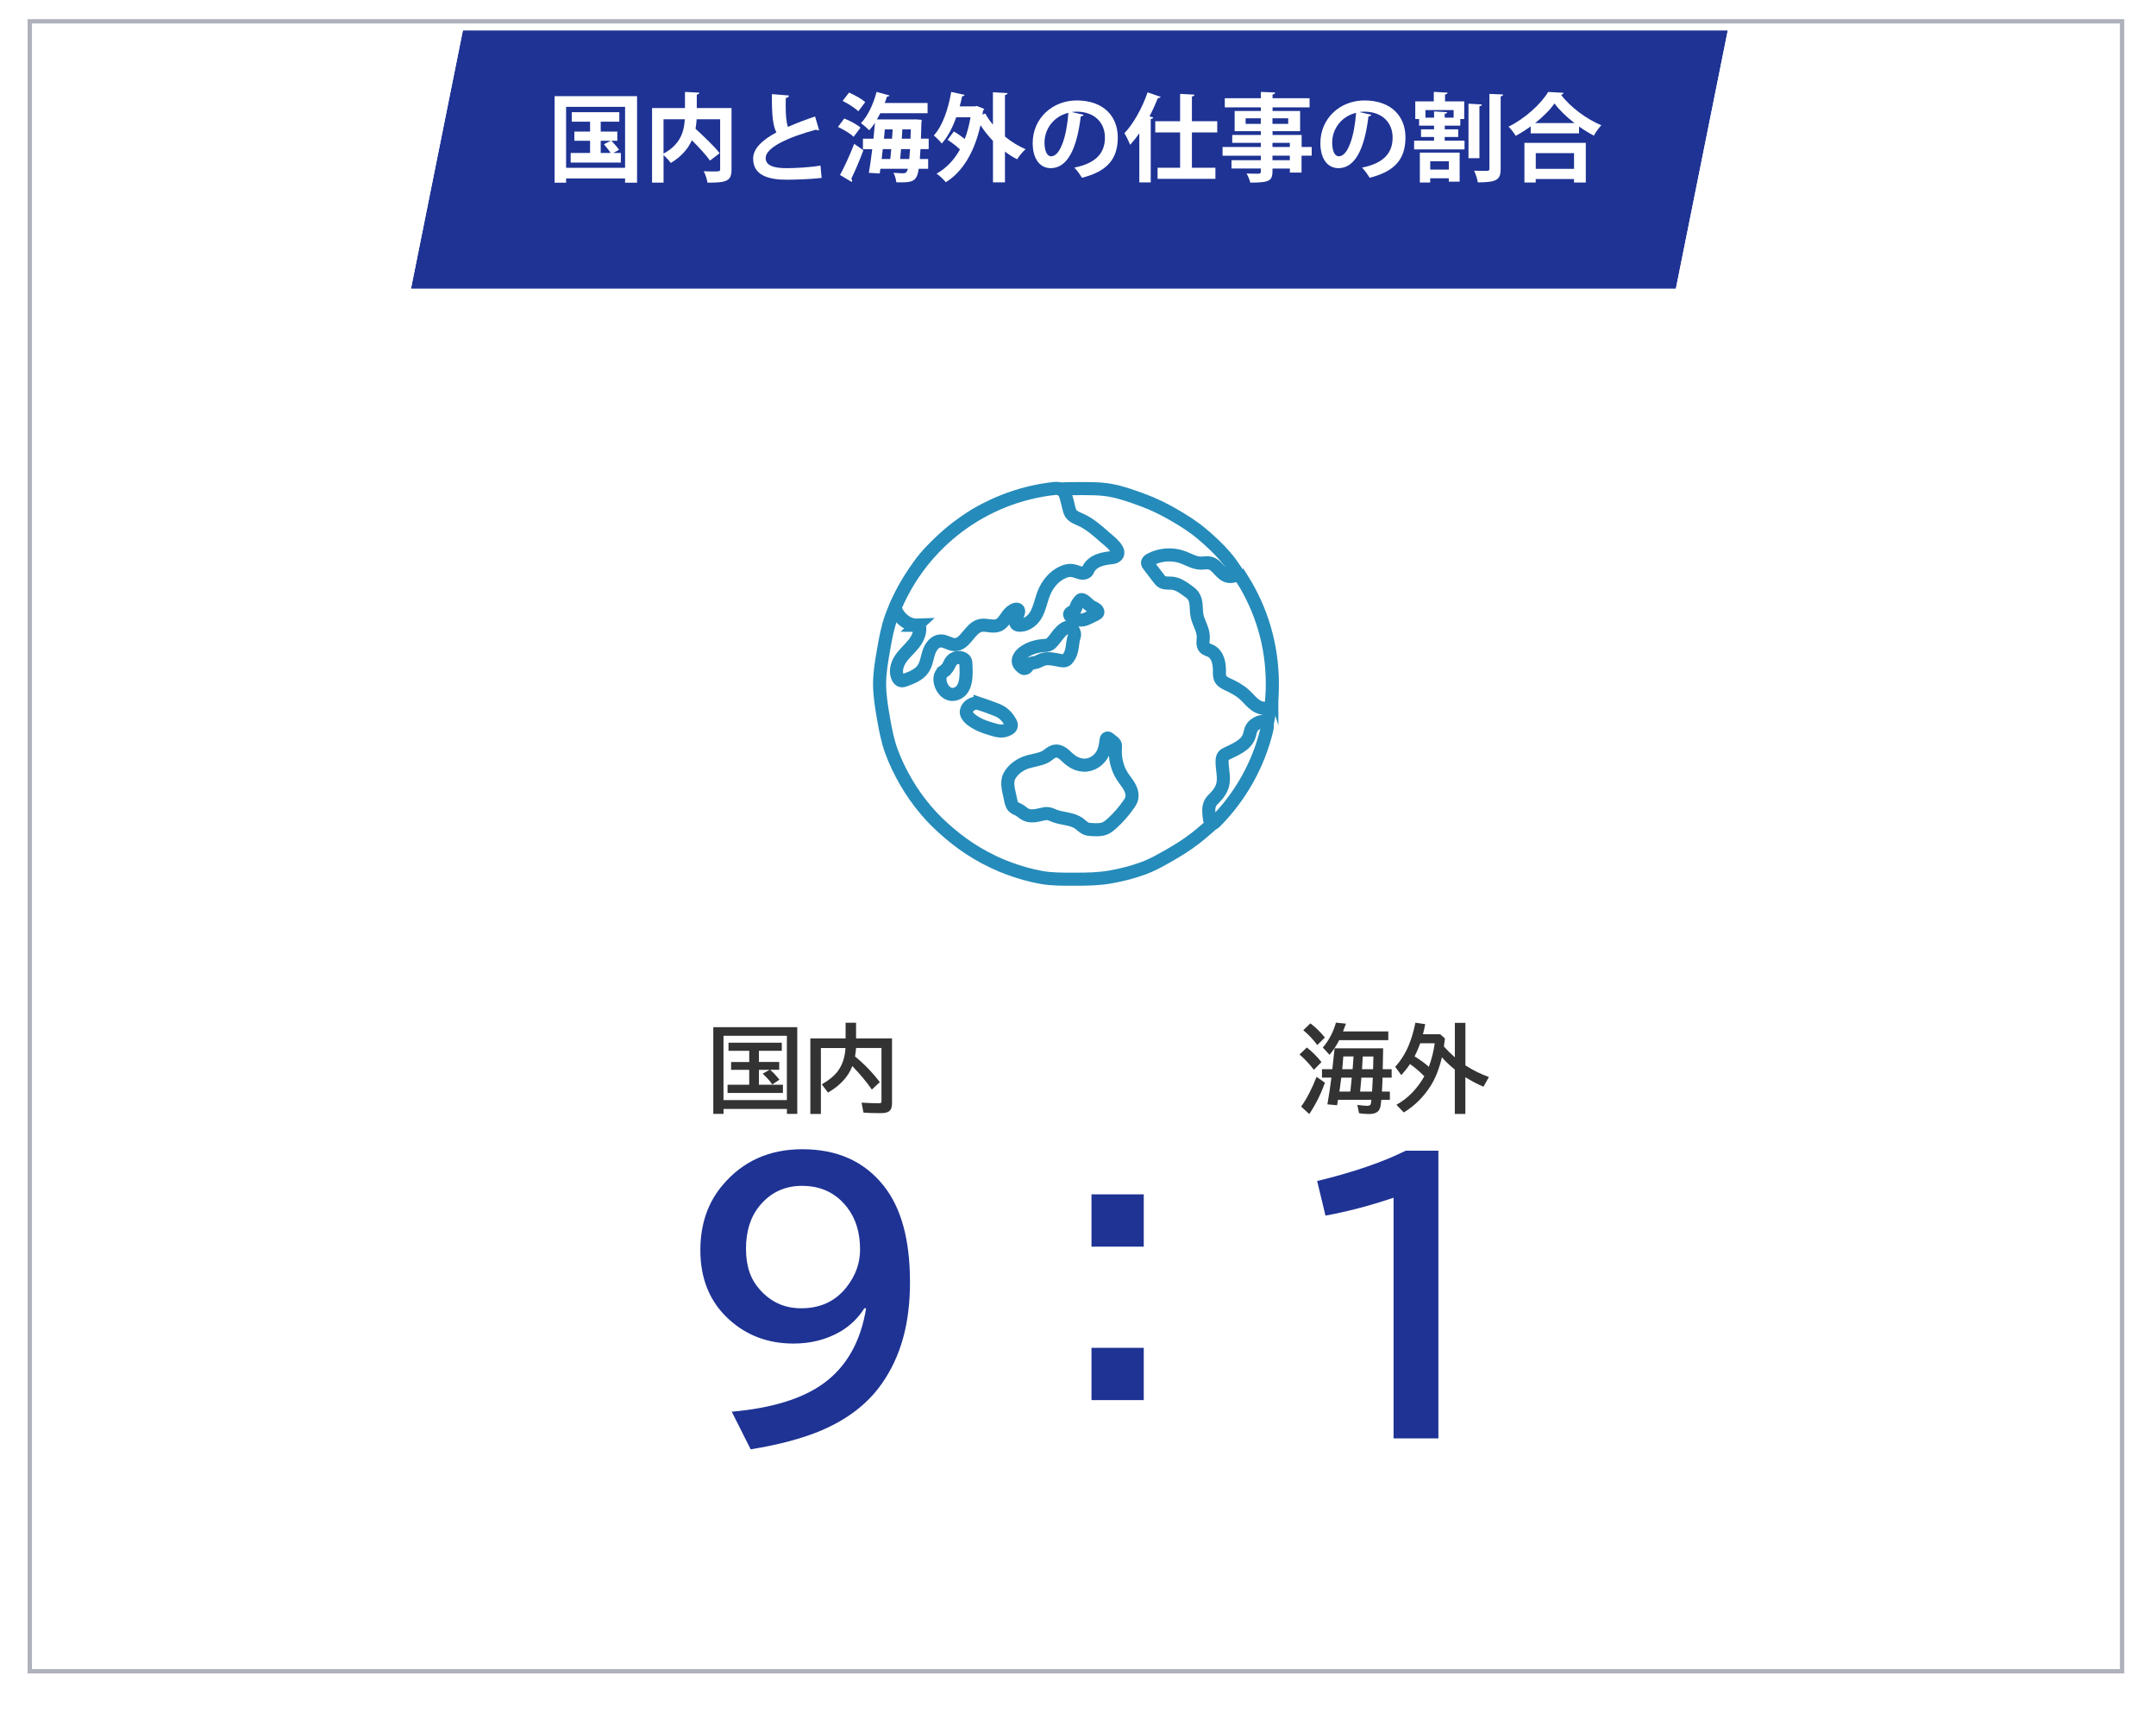<?xml version="1.0" encoding="UTF-8"?>
<svg id="_レイヤー_2" data-name="レイヤー 2" xmlns="http://www.w3.org/2000/svg" xmlns:xlink="http://www.w3.org/1999/xlink" viewBox="0 0 494.61 394.43">
  <defs>
    <style>
      .cls-1, .cls-2 {
        fill: #fff;
      }

      .cls-3 {
        filter: url(#drop-shadow-1);
      }

      .cls-3, .cls-4 {
        fill: #1e3394;
      }

      .cls-2 {
        stroke: #258bba;
        stroke-width: 3px;
      }

      .cls-2, .cls-5 {
        stroke-miterlimit: 10;
      }

      .cls-5 {
        stroke: #afb2bc;
      }

      .cls-5, .cls-6 {
        fill: none;
      }

      .cls-7 {
        fill: #333;
      }

      .cls-8 {
        clip-path: url(#clippath-1);
      }

      .cls-9 {
        clip-path: url(#clippath);
      }
    </style>
    <clipPath id="clippath">
      <rect class="cls-6" width="494.61" height="394.43"/>
    </clipPath>
    <clipPath id="clippath-1">
      <polygon class="cls-6" points="351.96 227.88 89.72 88.92 135.35 -138.1 397.6 .86 351.96 227.88"/>
    </clipPath>
    <filter id="drop-shadow-1" filterUnits="userSpaceOnUse">
      <feOffset dx="0" dy="2"/>
      <feGaussianBlur result="blur" stdDeviation="1"/>
      <feFlood flood-color="#0b1160" flood-opacity=".5"/>
      <feComposite in2="blur" operator="in"/>
      <feComposite in="SourceGraphic"/>
    </filter>
  </defs>
  <g id="_レイヤー_15" data-name="レイヤー 15">
    <g class="cls-9">
      <g>
        <path class="cls-2" d="M291.78,156.86c0-2.66-.34-5.26-.78-7.79-.46-2.61-1.19-5.1-2.07-7.54-.9-2.48-1.98-4.84-3.28-7.09-1.31-2.27-2.66-4.53-4.33-6.53-1.68-2-3.61-3.79-5.62-5.48-2-1.68-4.21-3.07-6.48-4.38-2.25-1.3-4.59-2.45-7.06-3.35-2.43-.89-4.9-1.8-7.51-2.26-2.54-.44-5.17-.37-7.83-.37s-5.27,.09-7.8,.53c-2.61,.46-5.11,1.2-7.55,2.09-2.48,.9-4.93,1.85-7.18,3.15-2.27,1.31-4.29,3-6.29,4.67-2,1.68-4.05,3.35-5.73,5.35-1.68,2-3.03,4.27-4.34,6.54-1.3,2.25-2.53,4.57-3.43,7.05-.89,2.43-1.35,5.02-1.81,7.62-.44,2.54-.9,5.12-.9,7.78s.43,5.25,.87,7.79c.46,2.61,.94,5.19,1.82,7.62,.9,2.48,2.06,4.84,3.36,7.09,1.31,2.27,2.84,4.41,4.52,6.41,1.68,2,3.58,3.82,5.58,5.5,2,1.68,4.12,3.22,6.39,4.54,2.25,1.3,4.61,2.47,7.08,3.37,2.43,.89,4.96,1.64,7.57,2.09,2.54,.44,5.17,.39,7.83,.39s5.28-.05,7.82-.49c2.61-.46,5.16-1.1,7.59-1.99,2.48-.9,4.73-2.25,6.98-3.55,2.27-1.31,4.41-2.79,6.41-4.47,2-1.68,3.94-3.43,5.62-5.44,1.68-2,3.17-4.15,4.48-6.42,1.3-2.25,2.3-4.66,3.21-7.13,.89-2.43,1.61-4.93,2.06-7.54,.44-2.54,.79-5.13,.79-7.79Z"/>
        <g>
          <path class="cls-2" d="M210.42,143.4c.29,0,.54,.2,.57,.49,.14,1.32-.51,2.67-1.34,3.73-.95,1.21-2.16,2.21-3.02,3.48-.86,1.27-1.34,2.98-.64,4.34,.16,.3,.39,.6,.72,.68,.3,.08,.62-.03,.92-.14,1.57-.57,3.24-1.22,4.16-2.61,.74-1.11,.88-2.5,1.3-3.77,.43-1.26,1.38-2.56,2.71-2.6,1.1-.03,2.07,.81,3.16,.85,2.54,.08,3.46-3.8,5.93-4.38,1.35-.32,2.82,.46,4.11-.05,1-.4,1.55-1.43,2.18-2.3,.46-.62,1.12-1.22,1.84-1.38,.5-.11,.79,.22,.63,.71-.21,.66-.43,1.33-.64,1.99-.13,.4,.12,.84,.53,.92,1.48,.28,3.12-.75,3.97-2.09,.99-1.57,1.27-3.47,1.95-5.2,.83-2.1,2.43-4.06,4.57-4.91,1.08-.43,1.84-.43,2.88-.06,.97,.35,2.2,.77,2.73-.45,.42-.97,1.31-1.67,2.28-2.07,1.04-.44,2.19-.57,3.31-.7,.17-.02,.34-.07,.5-.14,2.32-1.08-1.58-3.91-2.29-4.54-1.71-1.52-3.46-3.07-5.55-4.01-.82-.37-1.75-.69-2.24-1.45-.25-.39-.35-.85-.46-1.3-.21-.87-.45-1.89-.75-2.87-.32-1.02-1.33-1.67-2.39-1.55-16.5,1.75-30.34,12.4-36.61,27.07-.09,.21-.09,.45,0,.67h0c.81,2.04,2.84,3.7,5,3.62Z"/>
          <path class="cls-2" d="M284.98,132.84c-.41-.65-1.19-.94-1.93-.73-.45,.13-.91,.18-1.39,.05-1.65-.43-2.39-2.58-4.04-3-.72-.18-1.49,.01-2.23,0-1.42-.04-2.69-.85-4.02-1.34-2.41-.89-5.2-.69-7.47,.51-.33,.17-.68,.45-.65,.81,.02,.18,.13,.34,.25,.49,.75,.99,1.51,1.97,2.26,2.96,.26,.34,.52,.68,.89,.89,.65,.36,1.45,.22,2.19,.28,1.38,.11,2.58,.97,3.7,1.79,.43,.32,.87,.64,1.19,1.08,.92,1.26,.58,3,.87,4.53,.33,1.72,1.49,3.26,1.45,5.01-.02,.81-.26,1.74,.27,2.36,.36,.42,.95,.53,1.44,.77,1.55,.77,2.01,2.76,1.99,4.49,0,.67-.05,1.38,.28,1.96,.36,.63,1.06,.96,1.72,1.26,1.35,.63,2.68,1.34,3.78,2.35,.84,.77,1.54,1.69,2.47,2.36,.93,.66,2.21,1.01,3.21,.47,.08-.04,.16-.1,.23-.16,.1-.08,.17-.2,.18-.34,.17-1.61,.27-3.24,.27-4.89,0-8.81-2.53-17.03-6.9-23.97Z"/>
          <path class="cls-2" d="M287.07,167.17c-.25,.51-.3,1.1-.49,1.64-.73,2.12-3.13,3.05-5.14,4.03-.29,.14-.58,.3-.78,.55-.24,.32-.29,.74-.3,1.13-.05,1.82,.57,3.67,.15,5.44-.27,1.11-.93,2.09-1.72,2.9-.38,.39-.79,.75-1.06,1.21-.64,1.08-.41,2.48-.28,3.69,.04,.34,.18,.65,.42,.9h0c.21,.22,.56,.23,.78,.01,5.85-5.84,10.11-13.29,12.05-21.62,.23-.97-.72-1.81-1.66-1.48-.86,.31-1.62,.86-1.97,1.58Z"/>
          <path class="cls-2" d="M216.51,153.97c.43-.29,.78-.67,1.04-1.11,.23-.4,.39-.86,.67-1.23,.61-.8,1.82-1.07,2.71-.59,.19,.1,.38,.25,.49,.44,.13,.23,.15,.5,.16,.76,.12,2.36,.4,6.49-2.76,7.02-2.48,.42-4.37-3.9-2.31-5.28Z"/>
          <path class="cls-2" d="M224.83,161.42c1.26,.42,2.55,.91,3.79,1.38,1.5,.56,2.5,1.6,3.24,2.98,.21,.4,.23,.82-.1,1.15-.49,.49-1.43,.75-2.1,.74-.73-.01-1.45-.23-2.15-.44-1.18-.36-2.37-.73-3.44-1.34-.81-.46-1.8-1.09-2.24-1.96-.57-1.13,.55-2.29,1.58-2.57,.51-.14,.97-.08,1.42,.07Z"/>
          <path class="cls-2" d="M235.8,174.75c1.24-.37,2.73-.55,3.88-1.11,.82-.4,1.45-1.21,2.36-1.36,1.01-.16,1.93,.57,2.66,1.29,1.09,1.07,2.35,1.85,3.91,1.93,1.89,.1,3.71-1.18,4.48-2.91,.41-.92,.56-1.95,.67-2.95,.01-.12,.06-.23,.16-.3,.2-.15,.37-.03,.51,.08,.32,.26,.65,.51,.97,.77,.15,.12,.3,.24,.39,.41,.15,.27,.12,.59,.1,.89-.17,2.28,.34,4.62,1.57,6.54,.54,.84,1.2,1.59,1.68,2.47,.48,.87,.75,1.93,.42,2.87-.13,.38-.35,.72-.58,1.05-1.12,1.63-2.43,3.12-3.89,4.45-.47,.42-.96,.83-1.53,1.09-.95,.42-2.03,.37-3.07,.31-.44-.02-.88-.05-1.29-.21-.64-.25-1.11-.79-1.66-1.19-1.6-1.15-3.77-1.04-5.61-1.74-.54-.21-1.07-.49-1.65-.53-.38-.03-.77,.05-1.14,.14-1.26,.29-2.63,.66-3.79,.1-.61-.29-1.09-.81-1.69-1.13-.34-.18-.71-.29-1.01-.53-.54-.44-.7-1.18-.83-1.86-.29-1.57-1.06-3.7-.3-5.24,.81-1.63,2.58-2.83,4.26-3.34Z"/>
          <path class="cls-2" d="M246.55,139.92c.15-.2,.21-.46,.3-.69,.2-.58,.53-1.11,.96-1.55,.06-.06,.13-.13,.22-.15,.09-.03,.19,0,.29,.03,.76,.28,1.23,1.04,1.92,1.48,.54,.34,1.24,.51,1.55,1.06,.05,.1,.09,.2,.08,.31-.02,.24-.27,.38-.48,.49-.49,.24-.99,.48-1.48,.73-.6,.29-1.22,.59-1.89,.59-.65,0-2.19-.4-2.55-1.01-.43-.75,.73-.82,1.08-1.29Z"/>
          <path class="cls-2" d="M243.04,145.21c-.66,.75-1.17,1.62-1.9,2.3-.18,.17-.39,.34-.62,.42-.23,.08-.47,.09-.71,.1-1.81,.1-3.66,.57-5.09,1.69-.73,.57-1.37,1.51-1.04,2.38,.17,.44,.55,.76,.92,1.06,.08,.06,.16,.13,.26,.16,.25,.08,.52-.07,.7-.27,.18-.2,.3-.44,.49-.62,.45-.42,1.15-.37,1.74-.55,.43-.13,.81-.39,1.23-.55,1.4-.56,2.96-.06,4.44,.19,.33,.06,.67,.1,.98-.04,.28-.12,.48-.38,.66-.62,1.09-1.51,.78-3.2,1.37-4.97,.05-.13,.07-.36,.04-.5-.13-.67-.49-1.51-1.1-1.57-.9-.1-1.83,.77-2.37,1.38Z"/>
        </g>
        <polygon class="cls-6" points="294.45 191.44 118.71 116.4 199.21 -94.8 374.95 -19.77 294.45 191.44"/>
        <rect class="cls-5" x="6.83" y="4.89" width="480" height="378.43"/>
        <g>
          <path class="cls-4" d="M198.29,300.07c-1.41,2.24-3.27,4.04-5.59,5.39-3.15,1.8-6.71,2.7-10.66,2.7-5.81,0-10.73-1.84-14.77-5.51-4.4-3.98-6.6-9.28-6.6-15.9,0-5.99,1.73-11,5.2-15.04,4.61-5.42,10.68-8.12,18.2-8.12,8.02,0,14.24,2.8,18.67,8.4,4.01,5.03,6.02,12.38,6.02,22.07s-2.16,17.15-6.48,23.32c-3.23,4.61-7.9,8.2-14.02,10.78-4.3,1.8-9.65,3.22-16.05,4.26l-4.34-8.63c9.19-.81,16.21-2.97,21.05-6.48,5.29-3.85,8.54-9.6,9.77-17.23h-.39Zm-14.26-28.09c-3.96,0-7.19,1.5-9.69,4.49-2.14,2.55-3.2,5.86-3.2,9.92s1.04,6.99,3.12,9.34c2.53,2.89,5.7,4.34,9.53,4.34,4.45,0,7.94-1.64,10.47-4.92,2.03-2.6,3.05-5.46,3.05-8.55,0-3.85-.96-7.04-2.89-9.57-2.55-3.36-6.02-5.04-10.39-5.04Z"/>
          <path class="cls-4" d="M250.4,273.94h11.99v11.99h-11.99v-11.99Zm0,35.2h11.99v11.99h-11.99v-11.99Z"/>
          <path class="cls-4" d="M319.7,329.91v-55.2c-5.52,1.85-10.73,3.22-15.62,4.1l-1.91-7.93c8.25-2,15.03-4.32,20.31-6.95h7.5v65.98h-10.27Z"/>
        </g>
        <g>
          <path class="cls-7" d="M182.9,235.59v19.89h-2.37v-1.13h-14.54v1.13h-2.35v-19.89h19.27Zm-16.92,1.98v14.75h14.54v-14.75h-14.54Zm8.12,3.44v2.56h4.66v1.8h-2.09c.65,.53,1.36,1.29,2.14,2.27l-1.64,1.1c-.52-.79-1.26-1.61-2.2-2.48l1.57-.88h-2.43v3.41h5.5v1.89h-12.7v-1.89h4.97v-3.41h-4.16v-1.8h4.16v-2.56h-4.75v-1.87h12.22v1.87h-5.25Z"/>
          <path class="cls-7" d="M193.99,238.17v-3.59h2.4v3.59h8.25v14.95c0,.84-.23,1.44-.69,1.77-.37,.28-1.02,.42-1.94,.42-1.58,0-2.89-.04-3.92-.12l-.44-2.29c1.6,.1,2.94,.15,4.02,.15,.29,0,.45-.07,.5-.2,.04-.09,.05-.22,.05-.41v-12.07h-5.84v.16c-.05,.58-.12,1.17-.23,1.78,2.13,1.74,4.02,3.7,5.69,5.89l-1.83,1.7c-1.19-1.73-2.68-3.52-4.48-5.38-.92,2.43-2.78,4.45-5.58,6.08l-1.42-1.89c1.67-.96,2.9-1.98,3.7-3.07,1.04-1.43,1.62-3.19,1.73-5.26h-5.64v15.11h-2.42v-17.32h8.08Z"/>
        </g>
        <g>
          <path class="cls-7" d="M301.42,245.37c-1.09-1.4-2.19-2.57-3.3-3.51l1.68-1.61c1.25,.98,2.37,2.1,3.36,3.35l-1.74,1.77Zm-2.92,8.43c1.25-1.73,2.43-4,3.54-6.82l1.91,1.36c-.93,2.61-2.13,5-3.59,7.18l-1.87-1.72Zm3.7-14.1c-.88-1.21-1.95-2.35-3.21-3.41l1.62-1.57c1.17,.86,2.28,1.94,3.33,3.25l-1.74,1.72Zm15.11,.75c0,.34-.03,1.93-.1,4.79h2.05v1.93h-2.09c-.02,.94-.07,2-.14,3.19h1.82v1.89h-1.96c-.09,1.04-.21,1.73-.36,2.06-.34,.8-1.15,1.2-2.45,1.2-.83,0-1.6-.06-2.3-.18l-.4-1.91c1.01,.14,1.78,.21,2.32,.21,.44,0,.7-.15,.78-.46,.04-.15,.08-.46,.12-.92h-7.65c0,.06-.02,.12-.03,.18-.06,.38-.12,.74-.18,1.07l-2.22-.21c.44-2.58,.73-4.54,.88-5.87l.03-.26h-2.15v-1.93h2.37c.2-1.73,.37-3.33,.52-4.79h11.13Zm-9.2-3.88h10.38v2h-11.27c-.58,1.18-1.32,2.31-2.21,3.37l-1.54-1.68c1.41-1.65,2.41-3.56,3.01-5.71l2.29,.24c-.26,.75-.48,1.34-.66,1.78Zm2.01,10.6h-2.42c-.11,.87-.22,1.74-.34,2.59l-.09,.6h2.51c.17-1.55,.28-2.62,.33-3.19Zm.4-4.86h-2.35c-.02,.37-.09,1.14-.19,2.31l-.06,.61h2.38l.03-.3c.01-.21,.04-.5,.06-.87,.07-1,.12-1.59,.13-1.75Zm1.8,4.86c-.02,.29-.06,.76-.13,1.42l-.17,1.77h2.74c.04-.69,.06-1.22,.09-1.57,.04-.77,.07-1.31,.09-1.62h-2.61Zm.31-4.86c-.04,.85-.09,1.79-.16,2.83v.1h2.53c.03-.98,.05-1.96,.07-2.92h-2.44Z"/>
          <path class="cls-7" d="M331.27,240.05c.79,.88,1.62,1.7,2.49,2.46v-7.9h2.42v9.74c1.64,1.08,3.44,1.97,5.39,2.67l-1.24,2.23c-1.44-.61-2.82-1.34-4.16-2.19v8.44h-2.42v-10.19c-1.15-.92-2.14-1.86-2.96-2.81-.61,2.61-1.47,4.79-2.59,6.56-1.61,2.54-3.66,4.57-6.16,6.09l-1.69-1.76c2.6-1.43,4.74-3.61,6.41-6.53-1-1.02-2.09-1.96-3.29-2.81-.59,.89-1.26,1.73-1.99,2.54l-1.41-1.91c1.28-1.39,2.33-3.05,3.14-5,.61-1.48,1.11-3.19,1.5-5.11l2.25,.33c-.18,.91-.35,1.68-.52,2.31h3.95l1.1,.97c-.11,.9-.19,1.52-.25,1.87Zm-3.47,4.63c.67-1.87,1.12-3.67,1.34-5.39h-3.32c-.39,1.07-.82,2.07-1.3,3,1.28,.79,2.38,1.59,3.28,2.4Z"/>
        </g>
        <g class="cls-8">
          <rect class="cls-3" x="91.5" y="4.99" width="311.07" height="59.21"/>
        </g>
        <g>
          <path class="cls-1" d="M127.23,22.05h18.92v19.85h-2.75v-.97h-13.53v.97h-2.64V22.05Zm2.64,16.44h13.53v-13.99h-13.53v13.99Zm10.8-3.41h1.76v2.2h-11.51v-2.2h4.45v-2.79h-3.61v-2.11h3.61v-2.27h-4.2v-2.18h10.91v2.18h-4.27v2.27h3.81v2.11h-1.36c.64,.64,1.39,1.52,1.76,2.07l-1.34,.73Zm-2.86-2.79v2.79h2.27c-.37-.59-1.01-1.41-1.54-2l1.58-.79h-2.31Z"/>
          <path class="cls-1" d="M167.82,24.78v14.06c0,2.71-1.1,3.06-5.52,3.06-.09-.75-.48-1.94-.86-2.62,.77,.04,1.63,.04,2.27,.04,1.34,0,1.5,0,1.5-.51v-11.46h-5.39c-.04,.7-.13,1.45-.26,2.18,1.91,1.76,4.33,4.05,5.54,5.61l-2.22,1.69c-.86-1.23-2.53-3.06-4.16-4.66-.86,1.91-2.35,3.74-4.84,5.21-.35-.51-1.06-1.3-1.65-1.8v6.31h-2.64V24.78h7.55v-3.7l3.3,.18c-.02,.22-.18,.37-.59,.44v3.08h7.99Zm-15.6,2.57v7.88c3.96-2.11,4.75-5.24,4.88-7.88h-4.88Z"/>
          <path class="cls-1" d="M187.91,29.86c-.07,.02-.15,.02-.22,.02-.18,0-.37-.04-.51-.13-6.62,1.78-11.55,4.16-11.53,6.51,.02,1.65,1.74,2.31,4.77,2.31,2.05,0,5.43-.18,7.81-.59l.26,2.82c-2.53,.33-6.76,.42-8.01,.42-4.31,0-7.7-1.06-7.7-4.84,0-2.31,2.07-4.25,5.33-6.01-.81-1.58-1.06-4.03-1.03-8.78l3.92,.31c-.02,.33-.24,.51-.73,.57-.02,.64-.02,1.23-.02,1.78,0,2.18,.13,3.81,.51,4.86,1.87-.84,3.98-1.63,6.23-2.4l.92,3.15Z"/>
          <path class="cls-1" d="M193.69,27.18c1.28,.51,2.9,1.36,3.72,2.09l-1.58,2.11c-.73-.73-2.31-1.67-3.59-2.27l1.45-1.94Zm-.99,12.96c.95-1.74,2.27-4.55,3.26-7.15l2.11,1.47c-.88,2.35-1.91,4.82-2.77,6.51,.13,.18,.18,.33,.18,.48,0,.09-.02,.2-.07,.29l-2.71-1.61Zm2.07-18.9c1.28,.53,2.9,1.43,3.72,2.18-.59,.77-1.1,1.45-1.58,2.11-.75-.75-2.33-1.76-3.61-2.38l1.47-1.91Zm18.29,12.96h-1.89c-.04,.86-.09,1.61-.15,2.27h1.91v2.24h-2.16c-.37,2.64-1.23,3.12-3.94,3.12-.4,0-.79,0-1.21-.02-.04-.62-.31-1.58-.66-2.18,.97,.09,1.83,.11,2.24,.11,.73,0,.92-.44,1.08-1.03h-6.31l-.15,1.08-2.49-.15c.26-1.5,.53-3.41,.77-5.43h-2.13v-2.4h2.42c.13-1.25,.24-2.49,.33-3.65-.4,.64-.84,1.21-1.3,1.72-.46-.46-1.34-1.25-1.91-1.63,1.54-1.58,2.88-4.42,3.59-7.17l2.95,.81c-.07,.18-.26,.29-.57,.26-.15,.48-.31,.99-.51,1.47h9.83v2.35h-10.85c-.24,.48-.51,.97-.77,1.43h8.38l.55-.02,1.34,.11c0,.2-.02,.51-.07,.77-.04,1.3-.07,2.49-.11,3.54h1.78v2.4Zm-8.82,2.27c.09-.7,.15-1.47,.22-2.27h-1.94l-.26,2.27h1.98Zm.4-4.66c.07-.73,.11-1.43,.13-2.13h-1.78l-.2,2.13h1.85Zm1.87,4.66h2.09c.07-.64,.11-1.39,.18-2.27h-2.07l-.2,2.27Zm.37-4.66h2l.07-2.13h-1.94l-.13,2.13Z"/>
          <path class="cls-1" d="M231.14,21.37c-.02,.2-.2,.35-.59,.42v9.53c1.45,1.19,3.08,2.2,4.73,2.9-.64,.53-1.5,1.61-1.94,2.31-.97-.48-1.89-1.08-2.79-1.76v7.06h-2.75v-9.51c-1.06-1.1-2.02-2.31-2.86-3.61-1.41,6.27-4.14,10.72-7.97,13.09-.42-.57-1.45-1.56-2.11-1.96,2.2-1.25,4-3.1,5.37-5.57-.81-.77-1.89-1.58-2.84-2.2l1.43-1.91c.81,.46,1.74,1.1,2.51,1.72,.57-1.5,1.01-3.15,1.32-4.99h-3.28c-.84,2.38-1.94,4.49-3.32,6.03-.37-.51-1.28-1.41-1.83-1.85,1.98-2.11,3.32-6.01,4-9.99l3.08,.68c-.07,.2-.26,.31-.57,.31-.18,.79-.35,1.56-.57,2.33h3.5l.46-.09,1.69,.68c-.07,.13-.18,.31-.29,.42l-.13,.86,.64-.24c.48,.88,1.08,1.74,1.76,2.55v-7.42l3.34,.2Z"/>
          <path class="cls-1" d="M248.6,26.32c-.09,.2-.35,.37-.66,.37-.9,7.52-3.1,11.88-6.89,11.88-2.4,0-4.14-2.02-4.14-5.76,0-5.63,4.49-9.77,10.1-9.77,6.23,0,9.42,3.7,9.42,8.47,0,5.17-2.66,7.86-8.21,9.26-.42-.66-1.03-1.58-1.76-2.33,5.02-.99,7.02-3.39,7.02-6.89s-2.46-5.94-6.51-5.94c-.4,0-.75,.04-1.12,.09l2.75,.62Zm-3.5-.44c-3.34,.79-5.48,3.67-5.48,6.82,0,1.85,.55,3.15,1.52,3.15,2.16,0,3.59-4.82,3.96-9.97Z"/>
          <path class="cls-1" d="M261.38,30.57c-.68,.97-1.39,1.85-2.11,2.64-.26-.66-.92-2.05-1.32-2.66,2.02-2.09,4.09-5.77,5.32-9.37l2.99,1.03c-.07,.2-.26,.29-.62,.26-.57,1.43-1.21,2.86-1.94,4.22l.86,.24c-.04,.2-.22,.33-.57,.37v14.54h-2.62v-11.29Zm17.87-.2h-5.81v8.1h5.39v2.55h-13.27v-2.55h5.17v-8.1h-5.7v-2.57h5.7v-6.27l3.3,.18c-.02,.22-.18,.35-.59,.42v5.68h5.81v2.57Z"/>
          <path class="cls-1" d="M300.92,33.71v2h-2.33v3.87h-2.68v-.92h-3.98c0,2.66-.15,3.23-5.1,3.23-.13-.62-.53-1.54-.86-2.09,1.06,.04,2.38,.04,2.73,.04,.42-.02,.55-.15,.55-.53v-.66h-6.73v-1.91h6.73v-1.03h-8.78v-2h8.78v-.95h-6.56v-1.8h6.56v-.88h-6.01v-4.62h6.01v-.84h-8.27v-2.09h8.27v-1.45l3.28,.13c-.02,.24-.18,.4-.59,.46v.86h8.49v2.09h-8.49v.84h6.32v4.62h-6.32v.88h6.67v2.75h2.33Zm-15.16-5.3h3.48v-1.28h-3.48v1.28Zm9.77-1.28h-3.61v1.28h3.61v-1.28Zm-3.61,5.63v.95h3.98v-.95h-3.98Zm3.98,3.98v-1.03h-3.98v1.03h3.98Z"/>
          <path class="cls-1" d="M314.6,26.32c-.09,.2-.35,.37-.66,.37-.9,7.52-3.1,11.88-6.89,11.88-2.4,0-4.14-2.02-4.14-5.76,0-5.63,4.49-9.77,10.1-9.77,6.23,0,9.42,3.7,9.42,8.47,0,5.17-2.66,7.86-8.21,9.26-.42-.66-1.03-1.58-1.76-2.33,5.02-.99,7.02-3.39,7.02-6.89s-2.46-5.94-6.51-5.94c-.4,0-.75,.04-1.12,.09l2.75,.62Zm-3.5-.44c-3.34,.79-5.48,3.67-5.48,6.82,0,1.85,.55,3.15,1.52,3.15,2.16,0,3.59-4.82,3.96-9.97Z"/>
          <path class="cls-1" d="M331.43,31.42v.84h4.55v2h-11.57v-2h4.58v-.84h-2.99v-1.76h2.99v-.84h-3.43v-1.52h-.88v-4.05h4.25v-2.18l3.17,.18c-.02,.22-.2,.35-.59,.42v1.58h4.4v4.05h-.9v1.52h-3.56v.84h3.08v1.76h-3.08Zm-5.7,10.43v-6.84h9.13v6.65h-2.49v-.77h-4.27v.97h-2.38Zm1.28-14.87h1.98v-1.43l3.01,.18c-.02,.2-.2,.33-.57,.37v.88h2.05v-1.74h-6.47v1.74Zm5.37,10.01h-4.27v1.91h4.27v-1.91Zm7.59-13.03c-.02,.22-.2,.33-.57,.42v11.9h-2.51v-12.5l3.08,.18Zm1.72-2.42l3.15,.13c-.04,.22-.18,.37-.57,.44v16.57c0,2.51-.79,3.15-5.24,3.15-.11-.73-.48-1.94-.86-2.68,1.3,.04,2.57,.04,2.99,.04,.38,0,.53-.13,.53-.51V21.54Z"/>
          <path class="cls-1" d="M351.17,28.98c-1.1,.79-2.27,1.54-3.46,2.18-.35-.62-1.08-1.58-1.63-2.11,3.81-1.87,7.46-5.24,9.09-7.96l3.54,.2c-.07,.24-.26,.4-.59,.44,2.13,2.86,5.92,5.63,9.24,7-.64,.66-1.25,1.56-1.72,2.38-1.12-.59-2.27-1.3-3.39-2.09v1.56h-11.09v-1.58Zm-1.45,12.89v-9.11h14.08v9.11h-2.71v-.81h-8.78v.81h-2.6Zm11.49-13.64c-1.85-1.43-3.52-3.04-4.6-4.51-1.01,1.47-2.6,3.06-4.44,4.51h9.04Zm-.11,6.89h-8.78v3.61h8.78v-3.61Z"/>
        </g>
      </g>
    </g>
  </g>
</svg>